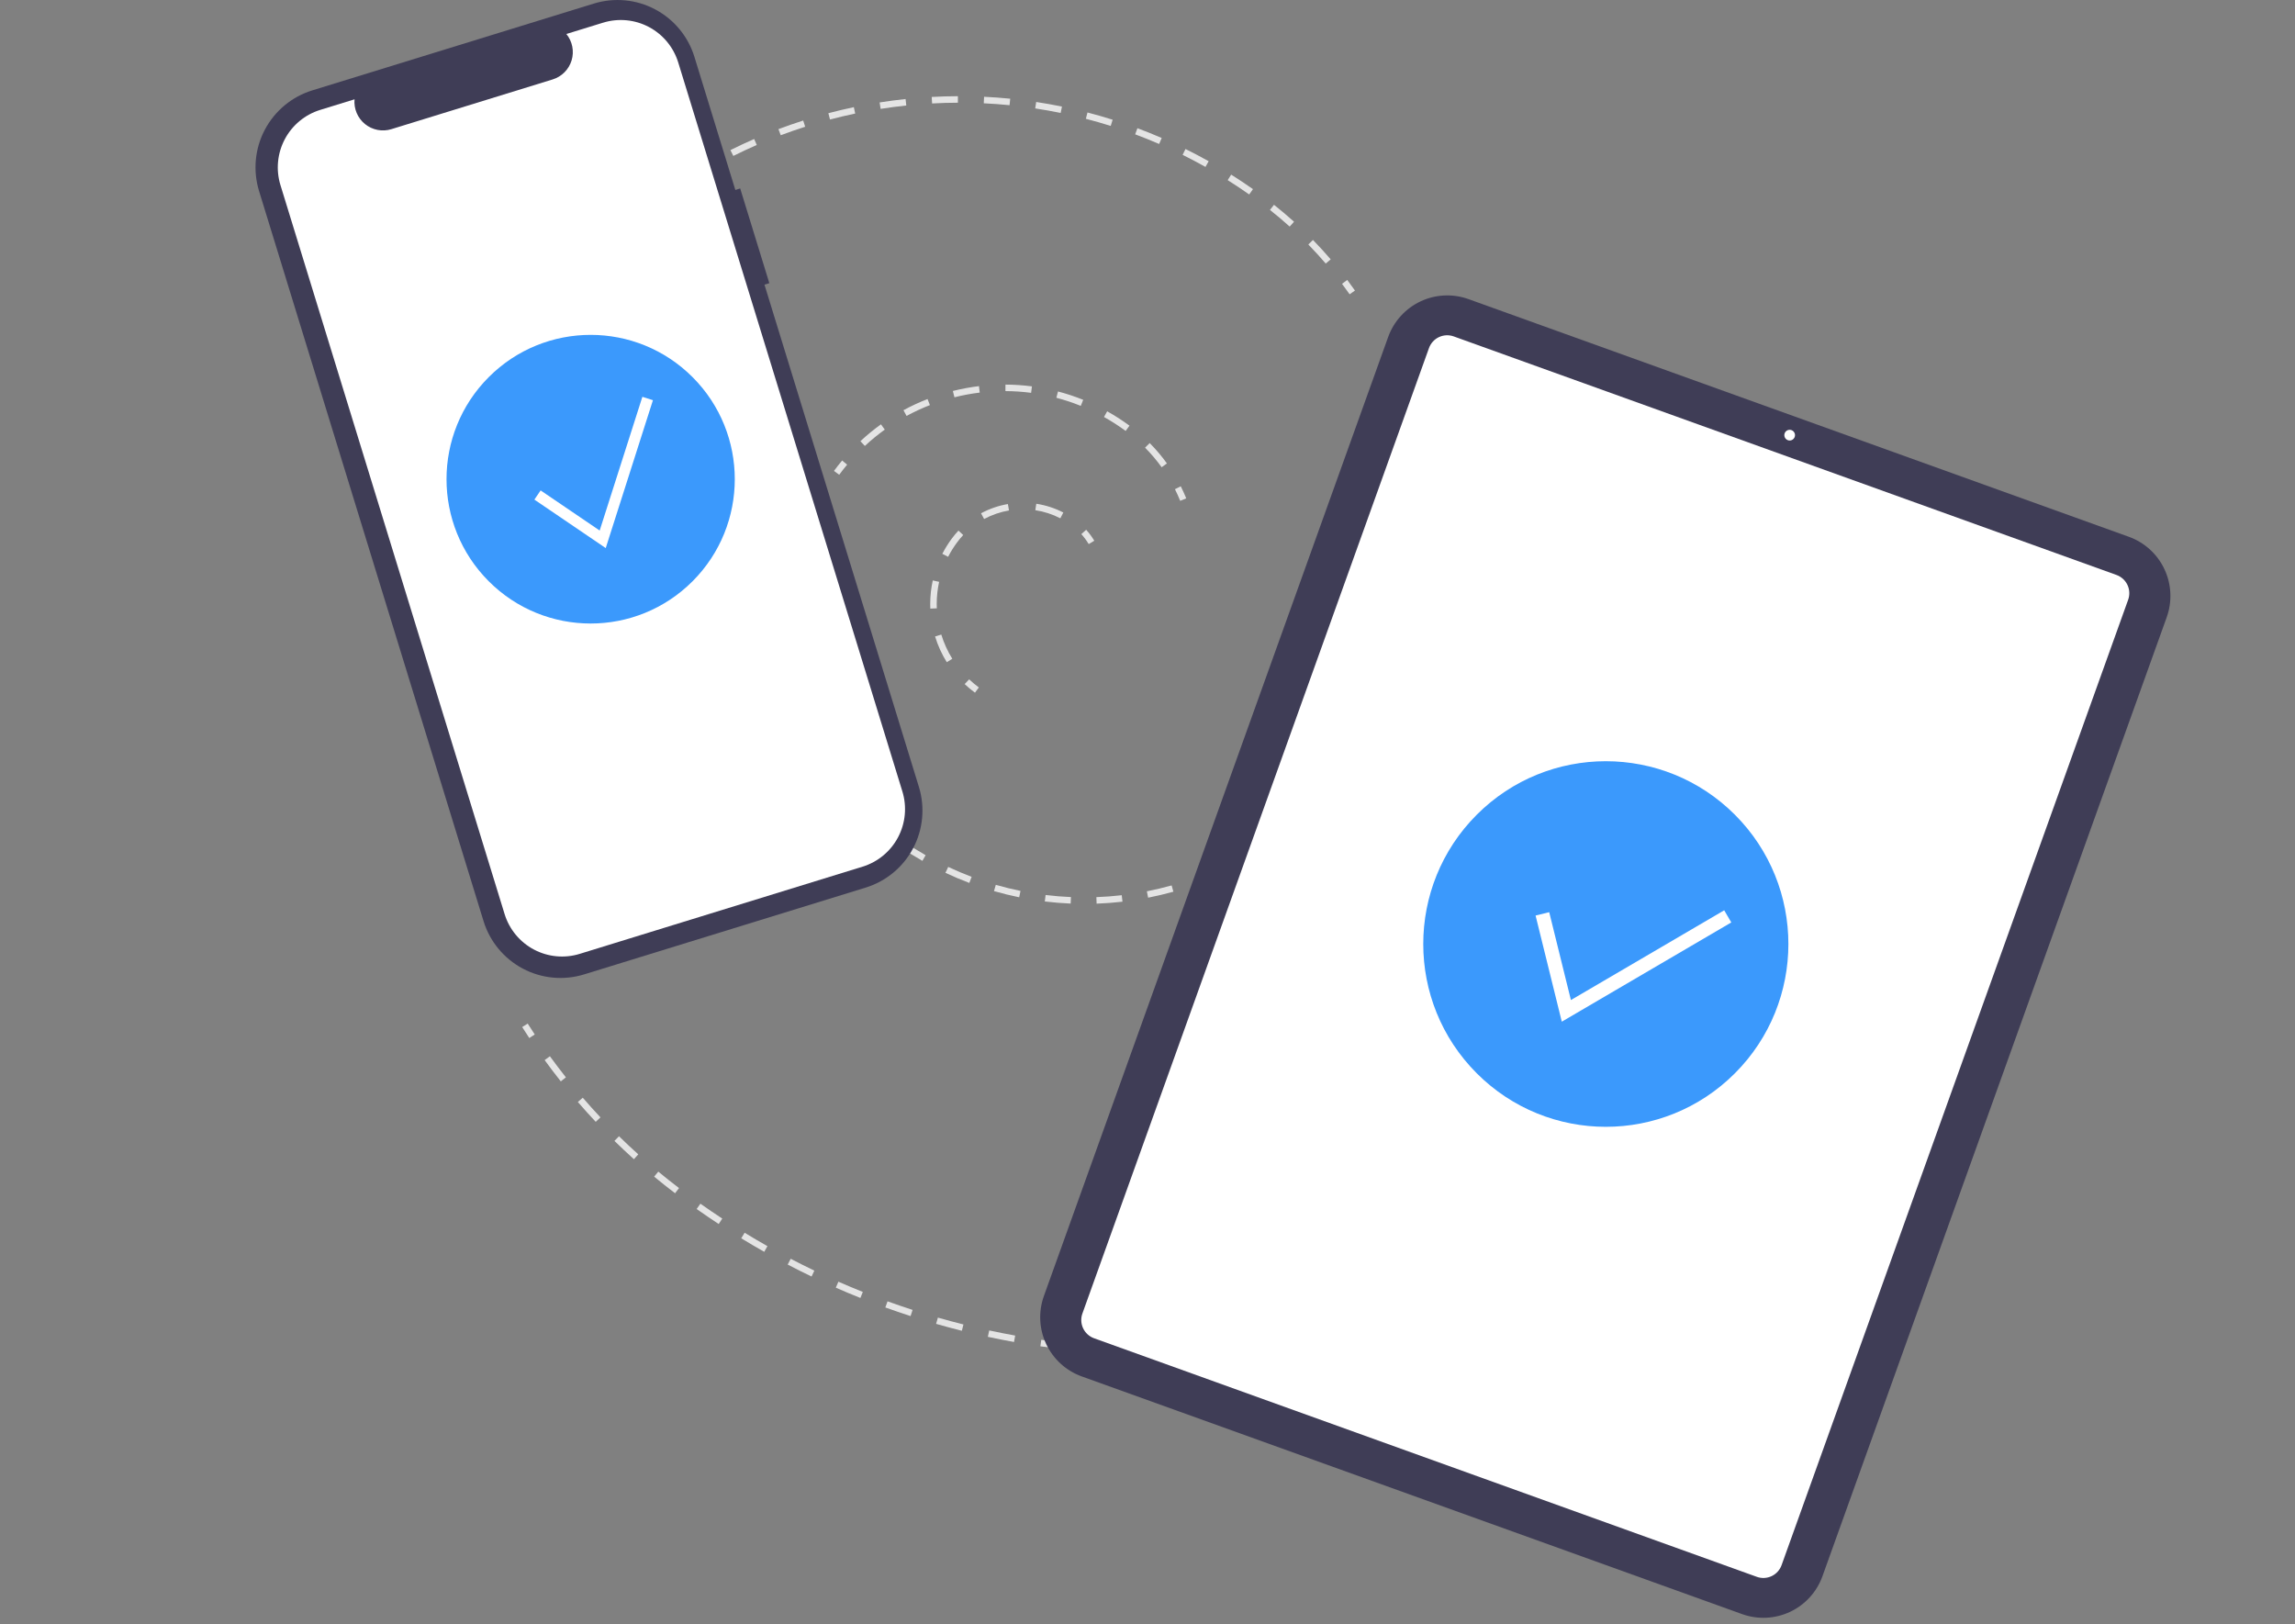 <svg fill="none" height="109" viewBox="0 0 154 109" width="154" xmlns="http://www.w3.org/2000/svg"><rect x="0" y="0" width="154" height="109" fill="#808080" stroke="none"/><g fill="#e4e4e4"><path d="m65.423 46.479c-.242-.178-.473-.371-.691-.577l.299-.318c.206.194.423.375.651.543z"/><path d="m63.531 44.434c-.335-.539-.599-1.12-.785-1.727l.417-.128c.175.571.423 1.117.738 1.625zm-1.105-3.597c-.004-.103-.006-.207-.006-.31 0-.531.057-1.061.171-1.58l.426.094c-.107.488-.161.986-.161 1.486 0 .098.002.195.006.292zm1.194-3.475-.388-.2c.18-.35.388-.686.621-1.003.143-.195.298-.381.463-.557l.318.299c-.153.163-.297.336-.429.517-.22.299-.415.615-.585.944zm2.416-2.536-.206-.385c.564-.302 1.172-.512 1.802-.62l.074.431c-.584.1-1.148.294-1.67.574zm5.116-.048c-.527-.271-1.094-.455-1.68-.544l.066-.432c.632.096 1.245.294 1.814.588z"/><path d="m73.055 36.508c-.143-.238-.308-.462-.494-.668l.324-.293c.204.227.387.473.544.735z"/><path d="m56.314 31.857-.352-.259c.175-.238.359-.473.547-.699l.335.28c-.183.219-.361.447-.531.678z"/><path d="m77.949 31.351c-.336-.466-.707-.905-1.112-1.313l.31-.308c.421.424.807.881 1.156 1.366zm-19.916-1.428-.297-.32c.435-.406.896-.783 1.379-1.131l.255.355c-.468.337-.914.703-1.336 1.096zm17.501-1.008c-.465-.341-.95-.654-1.453-.935l.213-.382c.519.29 1.019.612 1.498.964zm-14.702-1.006-.208-.384c.523-.283 1.063-.534 1.617-.749l.158.407c-.537.209-1.06.452-1.567.726zm11.691-.675c-.534-.215-1.082-.397-1.639-.543l.111-.423c.575.151 1.14.338 1.691.56zm-8.478-.576-.106-.424c.577-.144 1.162-.253 1.752-.325l.052.434c-.572.07-1.139.174-1.698.315zm5.145-.299c-.571-.075-1.147-.113-1.723-.116l.002-.437c.594.003 1.188.043 1.777.12z"/><path d="m79.196 33.606c-.107-.264-.227-.526-.354-.78l.39-.196c.133.264.256.537.368.811z"/><path d="m80.393 59.3-.15-.411c.269-.099.54-.204.806-.314l.166.404c-.271.112-.548.219-.822.32z"/><path d="m73.585 60.635-.016-.437c.567-.021 1.139-.064 1.702-.129l.05.434c-.574.066-1.158.111-1.736.132zm-1.741-.005c-.579-.025-1.162-.072-1.735-.142l.053-.434c.562.069 1.134.116 1.701.14zm5.198-.395-.084-.429c.556-.109 1.115-.242 1.661-.394l.117.421c-.557.155-1.127.291-1.694.402zm-8.652-.027c-.567-.115-1.136-.255-1.691-.415l.121-.42c.544.157 1.102.294 1.658.407zm-3.345-.963c-.541-.204-1.081-.432-1.604-.678l.186-.396c.513.241 1.042.465 1.572.664zm-3.15-1.481c-.501-.286-.998-.596-1.477-.922l.245-.362c.47.32.957.624 1.448.904z"/><path d="m59.013 55.799c-.228-.186-.454-.38-.671-.577l.292-.325c.212.192.432.381.654.563z"/><path d="m46.925 11.714-.224-.375c.251-.15.506-.299.76-.442l.215.381c-.25.141-.502.288-.75.437z"/><path d="m88.961 17.685c-.374-.436-.768-.867-1.17-1.279l.312-.305c.409.419.809.857 1.189 1.3zm-2.42-2.481c-.427-.385-.872-.761-1.324-1.119l.271-.343c.459.364.912.747 1.345 1.137zm-2.716-2.155c-.472-.332-.958-.656-1.444-.962l.233-.37c.492.31.985.638 1.463.974zm-2.935-1.849c-.502-.282-1.018-.554-1.534-.81l.194-.392c.523.259 1.046.535 1.554.82zm-31.682-.737-.195-.391c.522-.261 1.058-.511 1.593-.745l.174.401c-.528.23-1.057.478-1.573.735zm28.573-.802c-.529-.229-1.07-.447-1.609-.648l.152-.41c.546.204 1.095.424 1.63.656zm-25.392-.586-.154-.409c.545-.205 1.104-.4 1.661-.578l.133.417c-.549.175-1.101.367-1.64.57zm22.142-.626c-.549-.173-1.11-.334-1.668-.478l.109-.423c.565.146 1.133.309 1.689.485zm-18.836-.43-.111-.423c.564-.149 1.139-.285 1.711-.405l.09.428c-.565.119-1.133.253-1.689.4zm15.478-.44c-.564-.116-1.138-.218-1.708-.304l.065-.432c.577.088 1.16.191 1.73.308zm-12.081-.273-.068-.432c.576-.091 1.162-.168 1.743-.229l.046.435c-.573.061-1.152.137-1.721.226zm8.652-.247c-.573-.057-1.155-.1-1.731-.128l.021-.437c.583.028 1.173.071 1.753.129zm-5.2-.117-.024-.437c.583-.032 1.174-.049 1.757-.05l.001.437c-.576.002-1.159.018-1.735.05z"/><path d="m90.563 19.747c-.166-.236-.337-.472-.509-.701l.349-.263c.175.233.349.473.517.713z"/><path d="m70.678 90.454c-.29-.037-.579-.077-.868-.119l.063-.433c.287.042.574.081.861.118z"/><path d="m68.043 90.047c-.584-.105-1.175-.222-1.756-.346l.092-.428c.576.124 1.162.239 1.742.344zm-3.5-.752c-.577-.144-1.159-.3-1.729-.464l.12-.42c.565.162 1.142.317 1.715.46zm-3.441-.986c-.566-.183-1.136-.378-1.694-.579l.148-.411c.553.2 1.118.393 1.68.575zm-3.367-1.215c-.551-.22-1.107-.453-1.651-.692l.175-.4c.54.237 1.091.468 1.637.686zm-3.278-1.44c-.536-.257-1.074-.527-1.601-.802l.202-.388c.522.273 1.056.54 1.587.795zm-3.174-1.657c-.515-.291-1.035-.596-1.544-.907l.227-.373c.505.308 1.02.611 1.531.899zm-3.056-1.865c-.496-.326-.994-.665-1.48-1.007l.251-.357c.482.34.976.676 1.468.999zm-2.927-2.065c-.475-.361-.947-.736-1.405-1.114l.278-.337c.453.374.92.746 1.391 1.103zm-2.762-2.285c-.443-.398-.882-.811-1.308-1.227l.305-.313c.421.412.856.82 1.294 1.214zm-2.563-2.507c-.408-.434-.812-.882-1.2-1.332l.33-.286c.385.446.785.889 1.188 1.319zm-2.344-2.714c-.37-.467-.735-.947-1.084-1.429l.353-.257c.346.476.707.952 1.073 1.414z"/><path d="m35.518 69.653c-.162-.244-.321-.49-.478-.737l.369-.234c.155.244.313.487.473.729z"/></g><path d="m49.669 12.646-.326.1-2.745-8.929c-.421-1.371-1.369-2.517-2.635-3.188-1.266-.671-2.746-.811-4.115-.389h-0l-18.892 5.824c-.678.209-1.308.549-1.854 1.002-.546.453-.998 1.009-1.33 1.636s-.537 1.314-.603 2.021c-.067.707.007 1.42.215 2.099v0l15.062 48.983c.421 1.371 1.369 2.517 2.635 3.188 1.266.671 2.746.81 4.115.389l18.892-5.824c1.369-.422 2.514-1.371 3.184-2.639s.809-2.749.388-4.12l-10.362-33.699.326-.1z" fill="#3f3d56"/><path d="m40.47 1.521-2.466.76c.199.243.335.532.397.841.061.309.046.627-.045.929-.091.301-.254.575-.476.798s-.494.388-.795.481l-10.823 3.337c-.3.093-.619.11-.927.05-.308-.06-.598-.194-.842-.392-.244-.198-.436-.453-.559-.743s-.172-.605-.144-.918l-2.303.71c-1.022.315-1.878 1.024-2.378 1.97-.5.947-.605 2.053-.29 3.077l15.04 48.912c.315 1.024 1.023 1.88 1.968 2.381.945.501 2.051.605 3.073.29h0l18.983-5.852c1.022-.315 1.878-1.024 2.378-1.97.5-.947.605-2.053.29-3.077l-15.04-48.912c-.315-1.024-1.023-1.88-1.968-2.381-.945-.501-2.051-.605-3.073-.29z" fill="#fff"/><path d="m116.903 108.308-44.318-15.951c-1.05-.379-1.907-1.16-2.383-2.171-.476-1.011-.532-2.17-.155-3.222l23.103-64.354c.379-1.051 1.159-1.909 2.168-2.386 1.01-.476 2.167-.532 3.218-.155l44.319 15.951c1.05.379 1.907 1.16 2.383 2.171s.531 2.17.155 3.222l-23.103 64.354c-.379 1.052-1.159 1.91-2.169 2.386s-2.167.532-3.218.155z" fill="#3f3d56"/><path d="m117.89 105.806-44.475-16.008c-.324-.117-.588-.358-.735-.669-.147-.312-.164-.669-.048-.993l23.256-64.78c.117-.324.357-.589.668-.735.311-.147.668-.164.992-.048l44.474 16.007c.324.117.588.358.735.669.147.312.164.669.048.993l-23.257 64.78c-.116.324-.357.589-.668.736s-.668.164-.992.048z" fill="#fff"/><path d="m120.091 29.558c.198 0 .358-.161.358-.359 0-.198-.16-.359-.358-.359s-.358.161-.358.359c0 .198.16.359.358.359z" fill="#fff"/><path d="m46.473 39.002c3.777-3.782 3.777-9.914 0-13.696-3.777-3.782-9.901-3.782-13.678 0-3.777 3.782-3.777 9.914 0 13.696 3.777 3.782 9.901 3.782 13.678 0z" fill="#3b99fc"/><path d="m40.646 36.776-4.787-3.252.418-.617 3.963 2.692 2.865-8.973.709.227z" fill="#fff"/><path d="m116.417 72.017c4.784-4.79 4.784-12.557 0-17.347-4.784-4.79-12.541-4.79-17.325 0-4.784 4.79-4.784 12.557 0 17.347 4.784 4.79 12.541 4.79 17.325 0z" fill="#3b99fc"/><path d="m104.8 68.555-1.759-7.122.915-.226 1.456 5.896 10.286-6.022.476.814z" fill="#fff"/></svg>